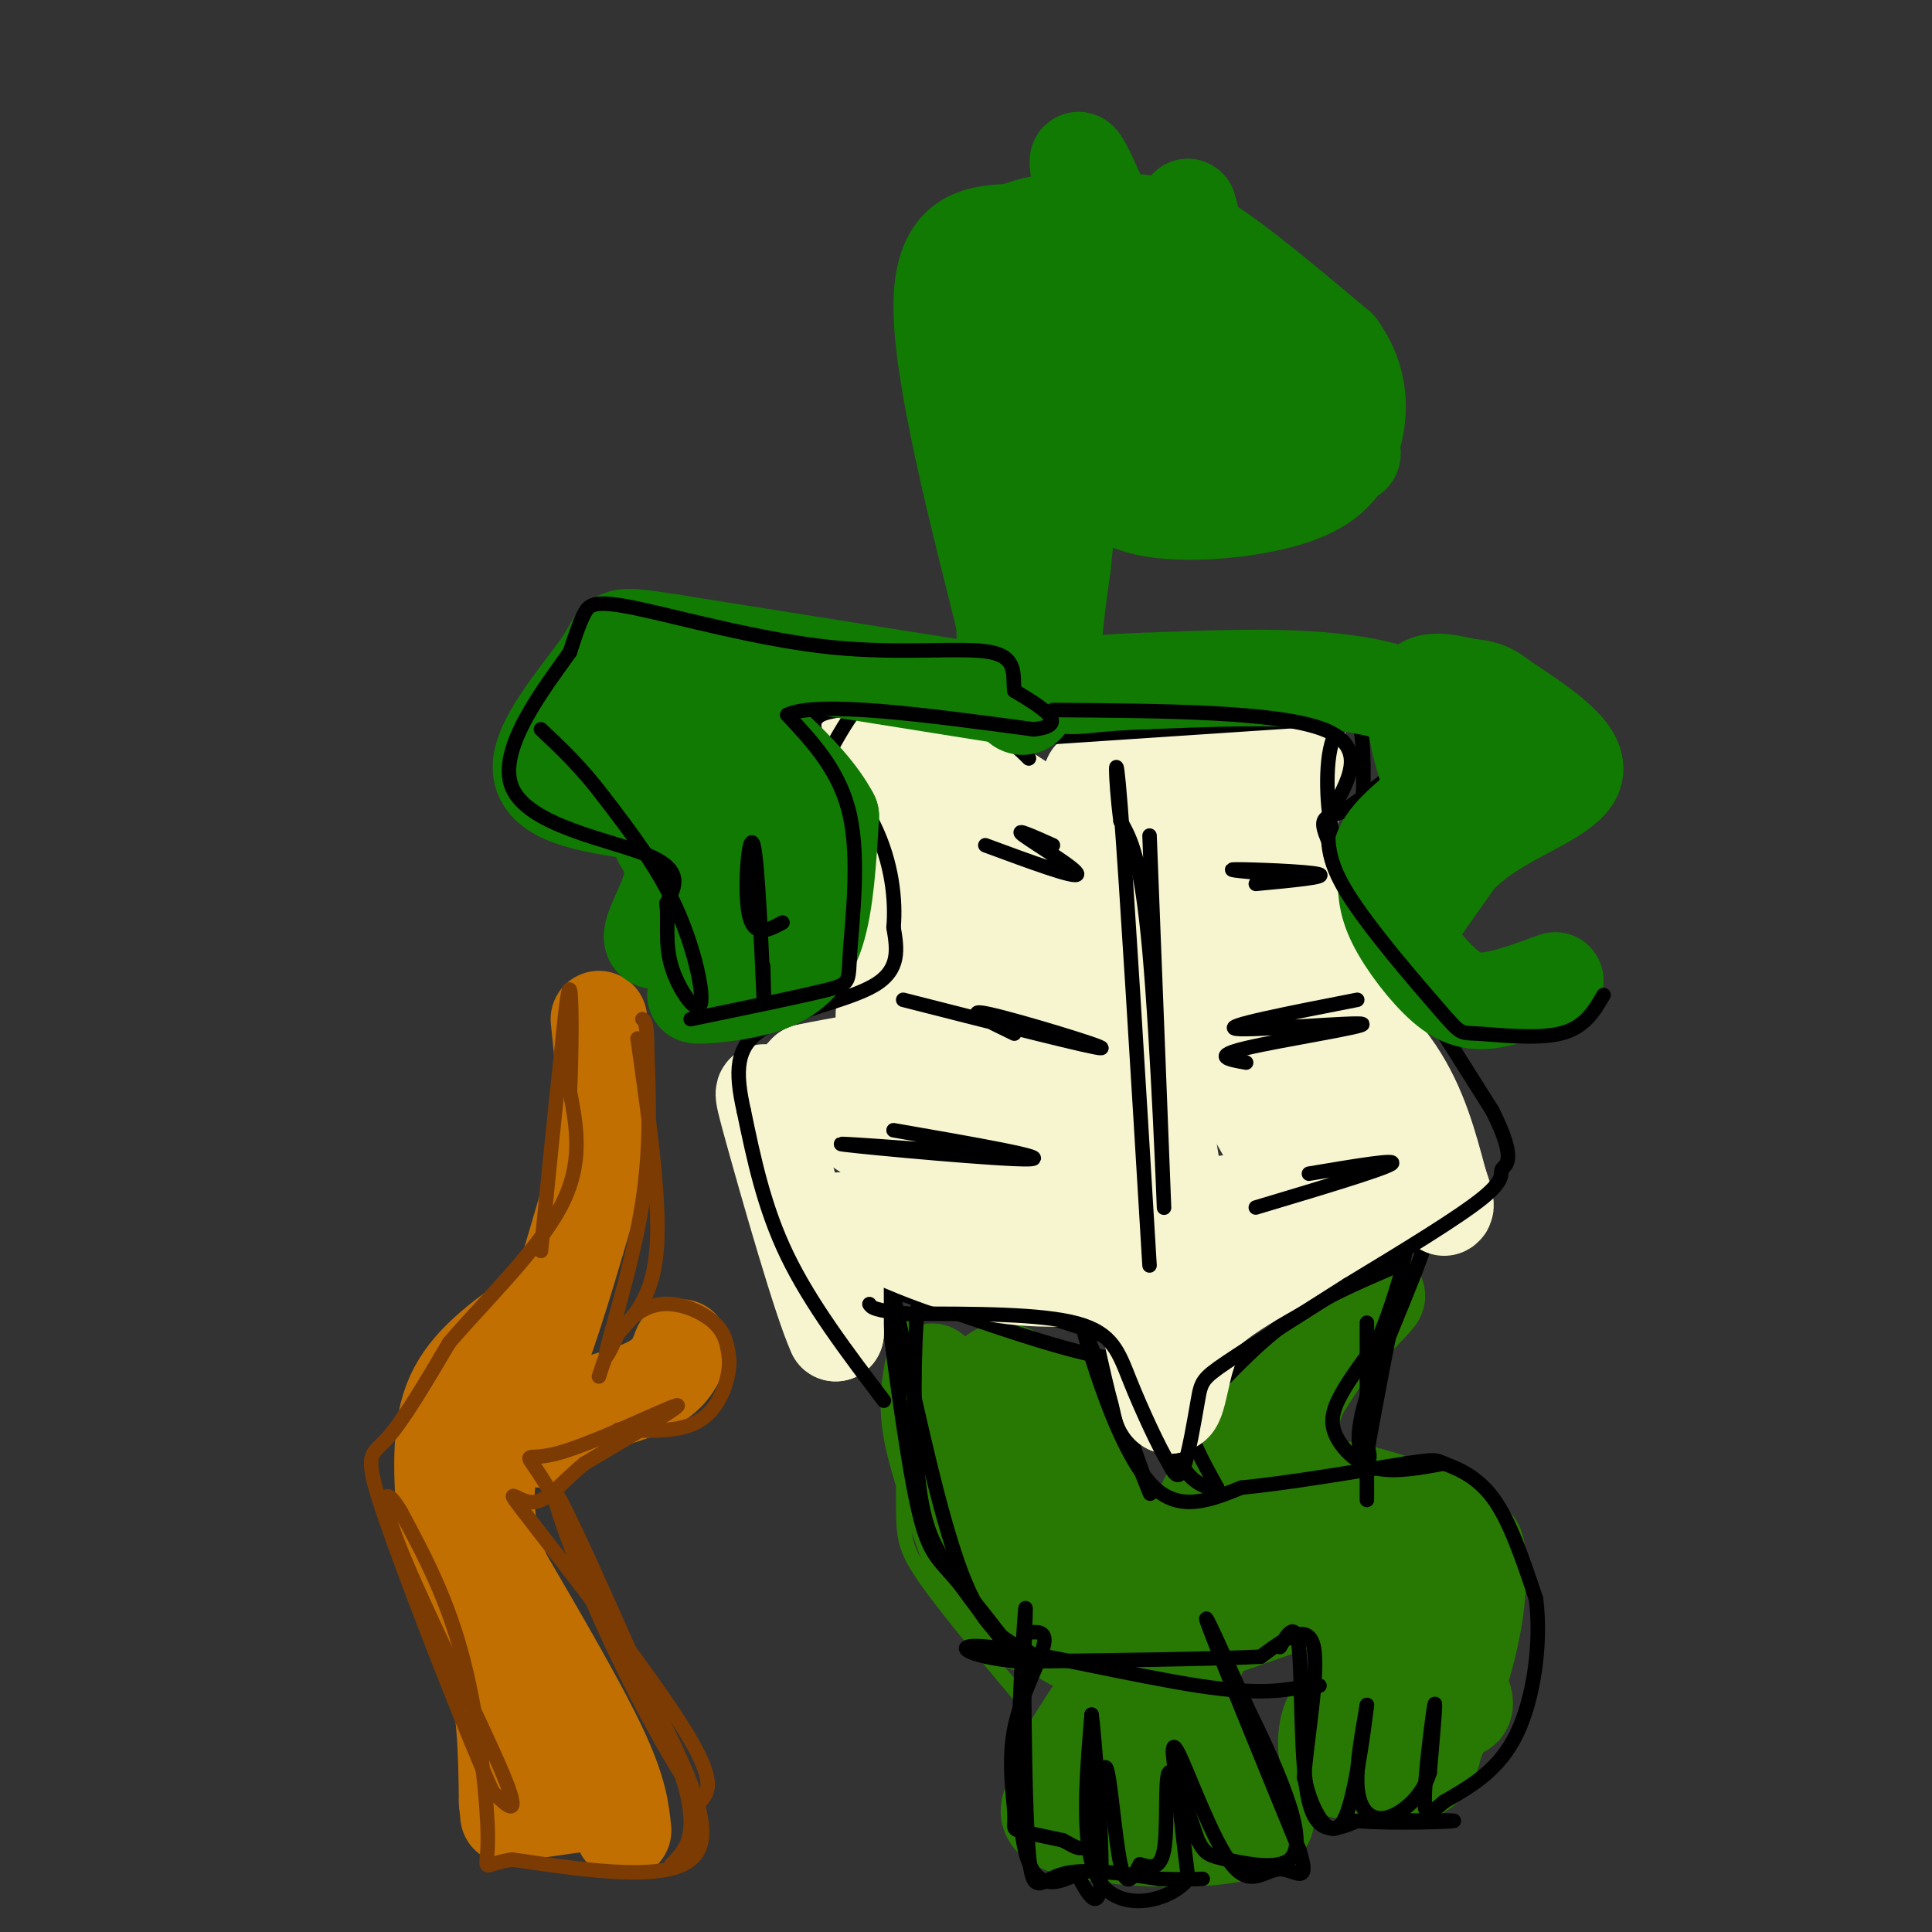 <svg viewBox='0 0 400 400' version='1.1' xmlns='http://www.w3.org/2000/svg' xmlns:xlink='http://www.w3.org/1999/xlink'><rect x="0" y="0" width="400" height="400" fill="#333333" stroke="none"/><g fill='none' stroke='#C26F01' stroke-width='20' stroke-linecap='round' stroke-linejoin='round'><path d='M129,379c-0.417,-4.083 -0.833,-8.167 -5,-17c-4.167,-8.833 -12.083,-22.417 -20,-36'/><path d='M104,326c-4.000,-10.222 -4.000,-17.778 -2,-25c2.000,-7.222 6.000,-14.111 10,-21'/><path d='M112,280c3.667,-10.000 7.833,-24.500 12,-39'/><path d='M124,241c2.000,-11.500 1.000,-20.750 0,-30'/><path d='M112,298c-0.156,-1.622 -0.311,-3.244 4,-5c4.311,-1.756 13.089,-3.644 18,-6c4.911,-2.356 5.956,-5.178 7,-8'/><path d='M110,273c-6.500,4.667 -13.000,9.333 -16,16c-3.000,6.667 -2.500,15.333 -2,24'/><path d='M92,313c1.778,9.067 7.222,19.733 10,30c2.778,10.267 2.889,20.133 3,30'/><path d='M105,373c0.500,5.000 0.250,2.500 0,0'/><path d='M109,375c0.000,0.000 14.000,-2.000 14,-2'/></g>
<g fill='none' stroke='#7C3B02' stroke-width='3' stroke-linecap='round' stroke-linejoin='round'><path d='M139,386c3.083,-3.083 6.167,-6.167 2,-19c-4.167,-12.833 -15.583,-35.417 -27,-58'/><path d='M114,309c-5.667,-10.048 -6.333,-6.167 1,-8c7.333,-1.833 22.667,-9.381 25,-10c2.333,-0.619 -8.333,5.690 -19,12'/><path d='M121,303c-4.949,4.045 -7.821,8.156 -11,8c-3.179,-0.156 -6.663,-4.581 0,4c6.663,8.581 23.475,30.166 31,42c7.525,11.834 5.762,13.917 4,16'/><path d='M145,373c-2.798,-2.940 -11.792,-18.292 -19,-34c-7.208,-15.708 -12.631,-31.774 -11,-30c1.631,1.774 10.315,21.387 19,41'/><path d='M134,350c6.867,13.889 14.533,28.111 10,34c-4.533,5.889 -21.267,3.444 -38,1'/><path d='M106,385c-6.869,1.083 -5.042,3.292 -5,-4c0.042,-7.292 -1.702,-24.083 -5,-37c-3.298,-12.917 -8.149,-21.958 -13,-31'/><path d='M83,313c-3.286,-5.679 -5.000,-4.375 0,8c5.000,12.375 16.714,35.821 21,46c4.286,10.179 1.143,7.089 -2,4'/><path d='M102,371c-5.131,-11.274 -16.958,-41.458 -22,-56c-5.042,-14.542 -3.298,-13.440 0,-17c3.298,-3.560 8.149,-11.780 13,-20'/><path d='M93,278c7.044,-8.267 18.156,-18.933 23,-28c4.844,-9.067 3.422,-16.533 2,-24'/><path d='M118,226c0.400,-9.067 0.400,-19.733 0,-21c-0.400,-1.267 -1.200,6.867 -2,15'/><path d='M116,220c-1.000,9.000 -2.500,24.000 -4,39'/><path d='M132,215c2.333,16.417 4.667,32.833 4,43c-0.667,10.167 -4.333,14.083 -8,18'/><path d='M128,276c-2.095,4.595 -3.333,7.083 -2,2c1.333,-5.083 5.238,-17.738 7,-29c1.762,-11.262 1.381,-21.131 1,-31'/><path d='M134,218c0.000,-6.333 -0.500,-6.667 -1,-7'/><path d='M124,285c0.982,-3.054 1.964,-6.107 4,-9c2.036,-2.893 5.125,-5.625 9,-6c3.875,-0.375 8.536,1.607 11,4c2.464,2.393 2.732,5.196 3,8'/><path d='M151,282c-0.111,3.822 -1.889,9.378 -6,12c-4.111,2.622 -10.556,2.311 -17,2'/></g>
<g fill='none' stroke='#277904' stroke-width='20' stroke-linecap='round' stroke-linejoin='round'><path d='M193,284c-0.583,3.583 -1.167,7.167 0,13c1.167,5.833 4.083,13.917 7,22'/><path d='M200,319c2.422,6.889 4.978,13.111 10,16c5.022,2.889 12.511,2.444 20,2'/><path d='M230,337c12.844,-4.044 34.956,-15.156 47,-20c12.044,-4.844 14.022,-3.422 16,-2'/><path d='M293,315c6.311,0.533 14.089,2.867 10,6c-4.089,3.133 -20.044,7.067 -36,11'/><path d='M267,332c-14.133,4.956 -31.467,11.844 -42,9c-10.533,-2.844 -14.267,-15.422 -18,-28'/><path d='M207,313c-3.726,-10.452 -4.042,-22.583 -2,-27c2.042,-4.417 6.440,-1.119 9,3c2.560,4.119 3.280,9.060 4,14'/><path d='M218,303c2.238,7.869 5.833,20.542 8,25c2.167,4.458 2.905,0.702 2,-7c-0.905,-7.702 -3.452,-19.351 -6,-31'/><path d='M222,290c0.060,-1.369 3.208,10.708 5,18c1.792,7.292 2.226,9.798 9,10c6.774,0.202 19.887,-1.899 33,-4'/><path d='M269,314c7.024,-1.036 8.083,-1.625 2,-2c-6.083,-0.375 -19.310,-0.536 -21,-1c-1.690,-0.464 8.155,-1.232 18,-2'/><path d='M268,309c4.226,-0.774 5.792,-1.708 13,0c7.208,1.708 20.060,6.060 21,9c0.940,2.940 -10.030,4.470 -21,6'/><path d='M281,324c-4.024,1.583 -3.583,2.542 -2,8c1.583,5.458 4.310,15.417 4,20c-0.310,4.583 -3.655,3.792 -7,3'/><path d='M276,355c-1.494,2.340 -1.730,6.689 -1,9c0.730,2.311 2.427,2.584 6,3c3.573,0.416 9.021,0.976 12,0c2.979,-0.976 3.490,-3.488 4,-6'/><path d='M297,361c2.381,-5.369 6.333,-15.792 8,-25c1.667,-9.208 1.048,-17.202 0,-16c-1.048,1.202 -2.524,11.601 -4,22'/><path d='M301,342c-1.715,6.085 -4.004,10.296 -6,11c-1.996,0.704 -3.700,-2.100 -2,-2c1.700,0.100 6.804,3.104 9,3c2.196,-0.104 1.485,-3.315 -2,-7c-3.485,-3.685 -9.742,-7.842 -16,-12'/><path d='M284,335c-5.738,-7.393 -12.083,-19.875 -15,-28c-2.917,-8.125 -2.405,-11.893 -1,-16c1.405,-4.107 3.702,-8.554 6,-13'/><path d='M274,278c1.762,-3.774 3.167,-6.708 1,-3c-2.167,3.708 -7.905,14.060 -12,19c-4.095,4.940 -6.548,4.470 -9,4'/><path d='M254,298c5.400,-6.000 23.400,-23.000 29,-28c5.600,-5.000 -1.200,2.000 -8,9'/><path d='M275,279c-7.067,10.511 -20.733,32.289 -27,46c-6.267,13.711 -5.133,19.356 -4,25'/><path d='M244,350c2.333,8.667 10.167,17.833 18,27'/><path d='M262,377c-5.488,5.012 -28.208,4.042 -38,2c-9.792,-2.042 -6.655,-5.155 -5,-8c1.655,-2.845 1.827,-5.423 2,-8'/><path d='M221,363c4.643,-7.833 15.250,-23.417 17,-23c1.750,0.417 -5.357,16.833 -8,25c-2.643,8.167 -0.821,8.083 1,8'/><path d='M231,373c4.000,-5.667 13.500,-23.833 23,-42'/></g>
<g fill='none' stroke='#277904' stroke-width='3' stroke-linecap='round' stroke-linejoin='round'><path d='M188,280c-0.578,7.044 -1.156,14.089 -1,20c0.156,5.911 1.044,10.689 4,17c2.956,6.311 7.978,14.156 13,22'/><path d='M204,339c0.667,1.000 -4.167,-7.500 -9,-16'/><path d='M211,351c-8.000,-9.533 -16.000,-19.067 -20,-25c-4.000,-5.933 -4.000,-8.267 -4,-16c0.000,-7.733 0.000,-20.867 0,-34'/><path d='M187,276c0.000,-4.167 0.000,2.417 0,9'/></g>
<g fill='none' stroke='#000000' stroke-width='3' stroke-linecap='round' stroke-linejoin='round'><path d='M194,268c-1.577,-2.101 -3.155,-4.202 -4,3c-0.845,7.202 -0.958,23.708 0,34c0.958,10.292 2.988,14.369 6,19c3.012,4.631 7.006,9.815 11,15'/><path d='M207,339c2.784,3.590 4.243,5.064 2,2c-2.243,-3.064 -8.189,-10.667 -12,-15c-3.811,-4.333 -5.488,-5.397 -8,-19c-2.512,-13.603 -5.861,-39.744 -6,-45c-0.139,-5.256 2.930,10.372 6,26'/><path d='M189,288c2.800,12.311 6.800,30.089 11,40c4.200,9.911 8.600,11.956 13,14'/><path d='M199,271c3.714,-0.411 7.429,-0.821 15,1c7.571,1.821 19.000,5.875 22,8c3.000,2.125 -2.429,2.321 -12,0c-9.571,-2.321 -23.286,-7.161 -37,-12'/><path d='M187,268c-6.333,-2.167 -3.667,-1.583 -1,-1'/><path d='M232,278c-1.577,0.929 -3.155,1.857 -1,10c2.155,8.143 8.042,23.500 7,21c-1.042,-2.500 -9.012,-22.857 -12,-30c-2.988,-7.143 -0.994,-1.071 1,5'/><path d='M227,284c2.022,6.111 6.578,18.889 12,24c5.422,5.111 11.711,2.556 18,0'/><path d='M257,308c8.667,-0.833 21.333,-2.917 34,-5'/><path d='M291,303c6.583,-0.940 6.042,-0.792 8,0c1.958,0.792 6.417,2.226 10,7c3.583,4.774 6.292,12.887 9,21'/><path d='M318,331c1.178,8.867 -0.378,20.533 -4,28c-3.622,7.467 -9.311,10.733 -15,14'/><path d='M299,373c-2.904,2.530 -2.665,1.853 -3,2c-0.335,0.147 -1.244,1.116 -1,-4c0.244,-5.116 1.641,-16.319 2,-18c0.359,-1.681 -0.321,6.159 -1,14'/><path d='M296,367c-1.204,3.856 -3.715,6.498 -6,8c-2.285,1.502 -4.346,1.866 -6,1c-1.654,-0.866 -2.901,-2.962 -3,-7c-0.099,-4.038 0.951,-10.019 2,-16'/><path d='M283,353c-0.274,2.345 -1.958,16.208 -4,22c-2.042,5.792 -4.440,3.512 -6,1c-1.560,-2.512 -2.280,-5.256 -3,-8'/><path d='M270,368c0.467,-7.333 3.133,-21.667 2,-27c-1.133,-5.333 -6.067,-1.667 -11,2'/><path d='M261,343c-10.167,0.500 -30.083,0.750 -50,1'/><path d='M211,344c-11.381,-1.000 -14.833,-4.000 -6,-3c8.833,1.000 29.952,6.000 43,8c13.048,2.000 18.024,1.000 23,0'/><path d='M271,349c3.833,0.000 1.917,0.000 0,0'/><path d='M213,338c1.954,-0.171 3.907,-0.341 3,3c-0.907,3.341 -4.676,10.195 -6,17c-1.324,6.805 -0.203,13.563 0,17c0.203,3.437 -0.514,3.553 1,4c1.514,0.447 5.257,1.223 9,2'/><path d='M220,381c2.604,1.250 4.616,3.376 6,-1c1.384,-4.376 2.142,-15.255 3,-14c0.858,1.255 1.817,14.644 3,20c1.183,5.356 2.592,2.678 4,0'/><path d='M236,386c1.762,0.440 4.167,1.542 5,-3c0.833,-4.542 0.095,-14.726 1,-16c0.905,-1.274 3.452,6.363 6,14'/><path d='M248,381c1.509,2.906 2.281,3.171 6,4c3.719,0.829 10.386,2.223 13,0c2.614,-2.223 1.175,-8.064 -1,-14c-2.175,-5.936 -5.088,-11.968 -8,-18'/><path d='M258,353c-3.867,-8.667 -9.533,-21.333 -8,-17c1.533,4.333 10.267,25.667 19,47'/><path d='M269,383c2.464,7.845 -0.876,3.959 -4,4c-3.124,0.041 -6.033,4.011 -10,-1c-3.967,-5.011 -8.990,-19.003 -11,-23c-2.010,-3.997 -1.005,2.002 0,8'/><path d='M244,371c0.333,4.333 1.167,11.167 2,18'/><path d='M246,389c-3.600,4.578 -13.600,7.022 -18,1c-4.400,-6.022 -3.200,-20.511 -2,-35'/><path d='M226,355c0.356,1.889 2.244,24.111 2,33c-0.244,8.889 -2.622,4.444 -5,0'/><path d='M223,388c-3.262,1.393 -8.917,4.875 -11,-6c-2.083,-10.875 -0.595,-36.107 0,-45c0.595,-8.893 0.298,-1.446 0,6'/><path d='M212,343c0.048,9.976 0.167,31.917 1,41c0.833,9.083 2.381,5.310 7,4c4.619,-1.310 12.310,-0.155 20,1'/><path d='M240,389c4.833,0.167 6.917,0.083 9,0'/><path d='M265,341c1.689,-2.933 3.378,-5.867 4,1c0.622,6.867 0.178,23.533 2,31c1.822,7.467 5.911,5.733 10,4'/><path d='M281,377c6.978,0.622 19.422,0.178 20,0c0.578,-0.178 -10.711,-0.089 -22,0'/><path d='M299,303c-5.060,0.935 -10.119,1.869 -14,1c-3.881,-0.869 -6.583,-3.542 -8,-6c-1.417,-2.458 -1.548,-4.702 0,-8c1.548,-3.298 4.774,-7.649 8,-12'/><path d='M285,278c2.316,-4.868 4.105,-11.037 5,-14c0.895,-2.963 0.895,-2.721 -3,-1c-3.895,1.721 -11.684,4.920 -18,9c-6.316,4.080 -11.158,9.040 -16,14'/><path d='M253,286c-4.311,3.333 -7.089,4.667 -7,8c0.089,3.333 3.044,8.667 6,14'/><path d='M252,308c-2.476,0.881 -11.667,-3.917 -6,-14c5.667,-10.083 26.190,-25.452 37,-33c10.810,-7.548 11.905,-7.274 13,-7'/><path d='M296,254c-0.929,6.024 -9.750,24.583 -13,35c-3.250,10.417 -0.929,12.690 0,13c0.929,0.310 0.464,-1.345 0,-3'/><path d='M283,299c0.000,-8.155 0.000,-27.042 0,-25c0.000,2.042 0.000,25.012 0,33c0.000,7.988 0.000,0.994 0,-6'/><path d='M283,301c1.333,-8.000 4.667,-25.000 8,-42'/></g>
<g fill='none' stroke='#F7F5D0' stroke-width='20' stroke-linecap='round' stroke-linejoin='round'><path d='M241,186c-1.133,13.333 -2.267,26.667 0,45c2.267,18.333 7.933,41.667 6,35c-1.933,-6.667 -11.467,-43.333 -21,-80'/><path d='M226,186c-3.440,-15.667 -1.542,-14.833 -1,-3c0.542,11.833 -0.274,34.667 1,49c1.274,14.333 4.637,20.167 8,26'/><path d='M234,258c-2.286,-5.845 -12.000,-33.458 -16,-50c-4.000,-16.542 -2.286,-22.012 0,-28c2.286,-5.988 5.143,-12.494 8,-19'/><path d='M226,161c8.167,-5.000 24.583,-8.000 41,-11'/><path d='M267,150c5.356,5.044 -1.756,23.156 -3,34c-1.244,10.844 3.378,14.422 8,18'/><path d='M272,202c4.622,6.222 12.178,12.778 17,20c4.822,7.222 6.911,15.111 9,23'/><path d='M298,245c1.667,4.667 1.333,4.833 1,5'/><path d='M295,246c-16.417,8.167 -32.833,16.333 -41,22c-8.167,5.667 -8.083,8.833 -8,12'/><path d='M246,280c-1.833,5.524 -2.417,13.333 -4,10c-1.583,-3.333 -4.167,-17.810 -6,-24c-1.833,-6.190 -2.917,-4.095 -4,-2'/><path d='M232,264c-4.667,0.133 -14.333,1.467 -24,0c-9.667,-1.467 -19.333,-5.733 -29,-10'/><path d='M179,254c-5.844,-2.000 -5.956,-2.000 -6,2c-0.044,4.000 -0.022,12.000 0,20'/><path d='M173,276c-2.857,-6.048 -10.000,-31.167 -13,-42c-3.000,-10.833 -1.857,-7.381 0,-7c1.857,0.381 4.429,-2.310 7,-5'/><path d='M167,222c5.978,-1.444 17.422,-2.556 22,-6c4.578,-3.444 2.289,-9.222 0,-15'/><path d='M189,201c-1.131,-3.036 -3.958,-3.125 -4,-7c-0.042,-3.875 2.702,-11.536 2,-19c-0.702,-7.464 -4.851,-14.732 -9,-22'/><path d='M178,153c-1.083,-4.452 0.708,-4.583 0,-6c-0.708,-1.417 -3.917,-4.119 3,0c6.917,4.119 23.958,15.060 41,26'/><path d='M222,173c-2.448,-0.545 -29.069,-14.909 -36,-18c-6.931,-3.091 5.826,5.091 14,23c8.174,17.909 11.764,45.545 12,50c0.236,4.455 -2.882,-14.273 -6,-33'/><path d='M206,195c-1.984,-13.421 -3.944,-30.474 -2,-20c1.944,10.474 7.793,48.474 7,63c-0.793,14.526 -8.226,5.579 -16,0c-7.774,-5.579 -15.887,-7.789 -24,-10'/><path d='M171,228c3.162,3.285 23.066,16.498 37,22c13.934,5.502 21.897,3.292 24,3c2.103,-0.292 -1.653,1.334 -10,-3c-8.347,-4.334 -21.286,-14.628 -29,-23c-7.714,-8.372 -10.204,-14.820 -10,-17c0.204,-2.180 3.102,-0.090 6,2'/><path d='M189,212c14.356,6.978 47.244,23.422 53,30c5.756,6.578 -15.622,3.289 -37,0'/><path d='M205,242c-6.180,-0.159 -3.131,-0.558 -3,0c0.131,0.558 -2.657,2.073 6,6c8.657,3.927 28.759,10.265 36,13c7.241,2.735 1.620,1.868 -4,1'/><path d='M240,262c-0.333,5.000 0.833,17.000 2,29'/><path d='M242,291c-0.978,-2.733 -4.422,-24.067 0,-34c4.422,-9.933 16.711,-8.467 29,-7'/><path d='M271,250c6.821,-0.348 9.372,2.282 4,-8c-5.372,-10.282 -18.667,-33.478 -25,-49c-6.333,-15.522 -5.705,-23.371 -5,-20c0.705,3.371 1.487,17.963 6,32c4.513,14.037 12.756,27.518 21,41'/><path d='M272,246c4.085,7.636 3.799,6.226 1,3c-2.799,-3.226 -8.111,-8.267 -15,-22c-6.889,-13.733 -15.355,-36.159 -18,-48c-2.645,-11.841 0.530,-13.097 4,-14c3.470,-0.903 7.235,-1.451 11,-2'/><path d='M255,163c1.533,-2.667 -0.133,-8.333 5,2c5.133,10.333 17.067,36.667 29,63'/><path d='M289,228c2.867,8.733 -4.467,-0.933 -12,-14c-7.533,-13.067 -15.267,-29.533 -23,-46'/></g>
<g fill='none' stroke='#000000' stroke-width='3' stroke-linecap='round' stroke-linejoin='round'><path d='M183,290c-7.583,-10.000 -15.167,-20.000 -20,-30c-4.833,-10.000 -6.917,-20.000 -9,-30'/><path d='M154,230c-1.810,-8.095 -1.833,-13.333 4,-17c5.833,-3.667 17.524,-5.762 23,-9c5.476,-3.238 4.738,-7.619 4,-12'/><path d='M185,192c0.488,-5.536 -0.292,-13.375 -4,-21c-3.708,-7.625 -10.345,-15.036 -12,-19c-1.655,-3.964 1.673,-4.482 5,-5'/><path d='M174,147c2.810,-1.369 7.333,-2.292 13,-2c5.667,0.292 12.476,1.798 17,4c4.524,2.202 6.762,5.101 9,8'/><path d='M213,157c-3.133,-3.022 -15.467,-14.578 -24,-16c-8.533,-1.422 -13.267,7.289 -18,16'/><path d='M171,157c-3.000,2.500 -1.500,0.750 0,-1'/><path d='M212,153c0.000,0.000 60.000,-4.000 60,-4'/><path d='M272,149c10.250,-0.857 5.875,-1.000 4,4c-1.875,5.000 -1.250,15.143 0,20c1.250,4.857 3.125,4.429 5,4'/><path d='M281,177c1.182,-4.530 1.636,-17.853 1,-24c-0.636,-6.147 -2.364,-5.116 -3,-6c-0.636,-0.884 -0.182,-3.681 -7,-4c-6.818,-0.319 -20.909,1.841 -35,4'/><path d='M237,147c3.411,0.016 29.440,-1.944 42,-2c12.560,-0.056 11.651,1.793 12,4c0.349,2.207 1.957,4.774 0,8c-1.957,3.226 -7.478,7.113 -13,11'/><path d='M278,168c-3.667,1.622 -6.333,0.178 -1,10c5.333,9.822 18.667,30.911 32,52'/><path d='M309,230c5.310,10.619 2.583,11.167 2,12c-0.583,0.833 0.976,1.952 -4,6c-4.976,4.048 -16.488,11.024 -28,18'/><path d='M279,266c-9.668,6.150 -19.839,12.525 -25,16c-5.161,3.475 -5.313,4.051 -6,8c-0.687,3.949 -1.911,11.271 -3,14c-1.089,2.729 -2.045,0.864 -3,-1'/><path d='M242,303c-2.036,-3.310 -5.625,-11.083 -8,-17c-2.375,-5.917 -3.536,-9.976 -11,-12c-7.464,-2.024 -21.232,-2.012 -35,-2'/><path d='M188,272c-7.167,-0.667 -7.583,-1.333 -8,-2'/><path d='M238,173c1.467,37.800 2.933,75.600 3,77c0.067,1.400 -1.267,-33.600 -3,-53c-1.733,-19.400 -3.867,-23.200 -6,-27'/><path d='M232,170c-1.200,-9.089 -1.200,-18.311 0,-3c1.200,15.311 3.600,55.156 6,95'/><path d='M205,239c-17.511,-1.311 -35.022,-2.622 -30,-2c5.022,0.622 32.578,3.178 38,3c5.422,-0.178 -11.289,-3.089 -28,-6'/><path d='M210,214c-5.578,-2.689 -11.156,-5.378 -5,-4c6.156,1.378 24.044,6.822 23,7c-1.044,0.178 -21.022,-4.911 -41,-10'/><path d='M218,175c-4.178,-1.867 -8.356,-3.733 -6,-2c2.356,1.733 11.244,7.067 11,8c-0.244,0.933 -9.622,-2.533 -19,-6'/><path d='M260,183c7.556,-0.711 15.111,-1.422 13,-2c-2.111,-0.578 -13.889,-1.022 -17,-1c-3.111,0.022 2.444,0.511 8,1'/><path d='M258,220c-3.637,-0.637 -7.274,-1.274 0,-3c7.274,-1.726 25.458,-4.542 24,-5c-1.458,-0.458 -22.560,1.440 -26,1c-3.440,-0.440 10.780,-3.220 25,-6'/><path d='M260,250c13.083,-3.917 26.167,-7.833 28,-9c1.833,-1.167 -7.583,0.417 -17,2'/></g>
<g fill='none' stroke='#107A03' stroke-width='20' stroke-linecap='round' stroke-linejoin='round'><path d='M322,203c-4.649,1.702 -9.298,3.405 -13,4c-3.702,0.595 -6.458,0.083 -10,-3c-3.542,-3.083 -7.869,-8.738 -10,-13c-2.131,-4.262 -2.065,-7.131 -2,-10'/><path d='M287,181c-1.100,-2.695 -2.852,-4.434 3,-10c5.852,-5.566 19.306,-14.960 25,-18c5.694,-3.040 3.627,0.274 -1,7c-4.627,6.726 -11.813,16.863 -19,27'/><path d='M295,187c-3.890,5.440 -4.115,5.541 -2,2c2.115,-3.541 6.569,-10.722 14,-16c7.431,-5.278 17.837,-8.651 19,-13c1.163,-4.349 -6.919,-9.675 -15,-15'/><path d='M311,145c-3.447,-2.812 -4.563,-2.341 -8,-3c-3.437,-0.659 -9.195,-2.447 -10,3c-0.805,5.447 3.341,18.128 5,20c1.659,1.872 0.829,-7.064 0,-16'/><path d='M298,149c-3.422,-4.267 -11.978,-6.933 -23,-8c-11.022,-1.067 -24.511,-0.533 -38,0'/><path d='M237,141c-9.012,0.286 -12.542,1.000 -15,1c-2.458,-0.000 -3.845,-0.714 -4,-5c-0.155,-4.286 0.923,-12.143 2,-20'/><path d='M220,117c0.596,-5.812 1.088,-10.341 0,-4c-1.088,6.341 -3.754,23.553 -6,30c-2.246,6.447 -4.070,2.128 -5,-2c-0.930,-4.128 -0.965,-8.064 -1,-12'/><path d='M208,129c-3.711,-15.333 -12.489,-47.667 -13,-64c-0.511,-16.333 7.244,-16.667 15,-17'/><path d='M210,48c7.262,-3.202 17.917,-2.708 25,-2c7.083,0.708 10.595,1.631 17,6c6.405,4.369 15.702,12.185 25,20'/><path d='M277,72c4.898,6.740 4.643,13.590 3,19c-1.643,5.410 -4.673,9.380 -13,12c-8.327,2.620 -21.951,3.892 -30,2c-8.049,-1.892 -10.525,-6.946 -13,-12'/><path d='M224,93c-4.664,-3.316 -9.825,-5.607 -14,-15c-4.175,-9.393 -7.365,-25.887 -1,-25c6.365,0.887 22.283,19.155 35,29c12.717,9.845 22.231,11.266 28,12c5.769,0.734 7.791,0.781 8,0c0.209,-0.781 -1.396,-2.391 -3,-4'/><path d='M277,90c-12.143,-6.137 -41.001,-19.479 -53,-24c-11.999,-4.521 -7.138,-0.220 -2,8c5.138,8.220 10.552,20.358 8,25c-2.552,4.642 -13.072,1.788 -18,2c-4.928,0.212 -4.265,3.489 -4,4c0.265,0.511 0.133,-1.745 0,-4'/><path d='M208,101c1.040,-5.209 3.639,-16.230 6,-23c2.361,-6.770 4.483,-9.289 10,-10c5.517,-0.711 14.427,0.387 24,8c9.573,7.613 19.808,21.742 20,20c0.192,-1.742 -9.659,-19.355 -16,-28c-6.341,-8.645 -9.170,-8.323 -12,-8'/><path d='M240,60c-2.826,-1.384 -3.892,-0.845 -1,8c2.892,8.845 9.740,25.997 7,19c-2.740,-6.997 -15.069,-38.142 -20,-49c-4.931,-10.858 -2.466,-1.429 0,8'/><path d='M226,46c-0.476,2.060 -1.667,3.208 2,4c3.667,0.792 12.190,1.226 16,0c3.810,-1.226 2.905,-4.113 2,-7'/><path d='M246,43c0.000,-0.667 -1.000,1.167 -2,3'/><path d='M208,144c0.000,0.000 -69.000,-11.000 -69,-11'/><path d='M139,133c-12.833,-2.000 -10.417,-1.500 -14,4c-3.583,5.500 -13.167,16.000 -13,22c0.167,6.000 10.083,7.500 20,9'/><path d='M132,168c4.358,1.758 5.254,1.652 7,5c1.746,3.348 4.341,10.148 5,14c0.659,3.852 -0.617,4.754 -3,6c-2.383,1.246 -5.872,2.835 -6,1c-0.128,-1.835 3.106,-7.096 4,-11c0.894,-3.904 -0.553,-6.452 -2,-9'/><path d='M137,174c-2.935,-6.702 -9.273,-18.956 -9,-23c0.273,-4.044 7.156,0.122 12,4c4.844,3.878 7.650,7.467 11,14c3.350,6.533 7.243,16.009 8,22c0.757,5.991 -1.621,8.495 -4,11'/><path d='M155,202c-3.793,2.630 -11.274,3.705 -11,4c0.274,0.295 8.305,-0.190 14,-2c5.695,-1.810 9.056,-4.946 11,-11c1.944,-6.054 2.472,-15.027 3,-24'/><path d='M172,169c-4.667,-9.000 -17.833,-19.500 -31,-30'/></g>
<g fill='none' stroke='#000000' stroke-width='3' stroke-linecap='round' stroke-linejoin='round'><path d='M143,211c11.345,-2.339 22.690,-4.679 28,-6c5.310,-1.321 4.583,-1.625 5,-8c0.417,-6.375 1.976,-18.821 0,-28c-1.976,-9.179 -7.488,-15.089 -13,-21'/><path d='M163,148c6.333,-3.000 28.667,0.000 51,3'/><path d='M214,151c7.833,-0.833 1.917,-4.417 -4,-8'/><path d='M210,143c-0.354,-3.116 0.762,-6.907 -5,-8c-5.762,-1.093 -18.400,0.511 -33,-1c-14.600,-1.511 -31.162,-6.138 -40,-8c-8.838,-1.862 -9.954,-0.961 -11,1c-1.046,1.961 -2.023,4.980 -3,8'/><path d='M118,135c-4.798,6.857 -15.292,20.000 -12,28c3.292,8.000 20.369,10.857 28,14c7.631,3.143 5.815,6.571 4,10'/><path d='M138,187c0.450,3.761 -0.426,8.163 1,13c1.426,4.837 5.153,10.110 6,8c0.847,-2.110 -1.187,-11.603 -5,-20c-3.813,-8.397 -9.407,-15.699 -15,-23'/><path d='M125,165c-4.667,-6.167 -8.833,-10.083 -13,-14'/><path d='M158,200c0.155,5.375 0.310,10.750 0,4c-0.310,-6.750 -1.083,-25.625 -2,-29c-0.917,-3.375 -1.976,8.750 -1,14c0.976,5.250 3.988,3.625 7,2'/><path d='M218,147c23.250,0.167 46.500,0.333 56,4c9.500,3.667 5.250,10.833 1,18'/><path d='M275,169c-0.027,5.026 -0.596,8.593 4,16c4.596,7.407 14.356,18.656 19,24c4.644,5.344 4.174,4.785 8,5c3.826,0.215 11.950,1.204 17,0c5.050,-1.204 7.025,-4.602 9,-8'/></g>
</svg>